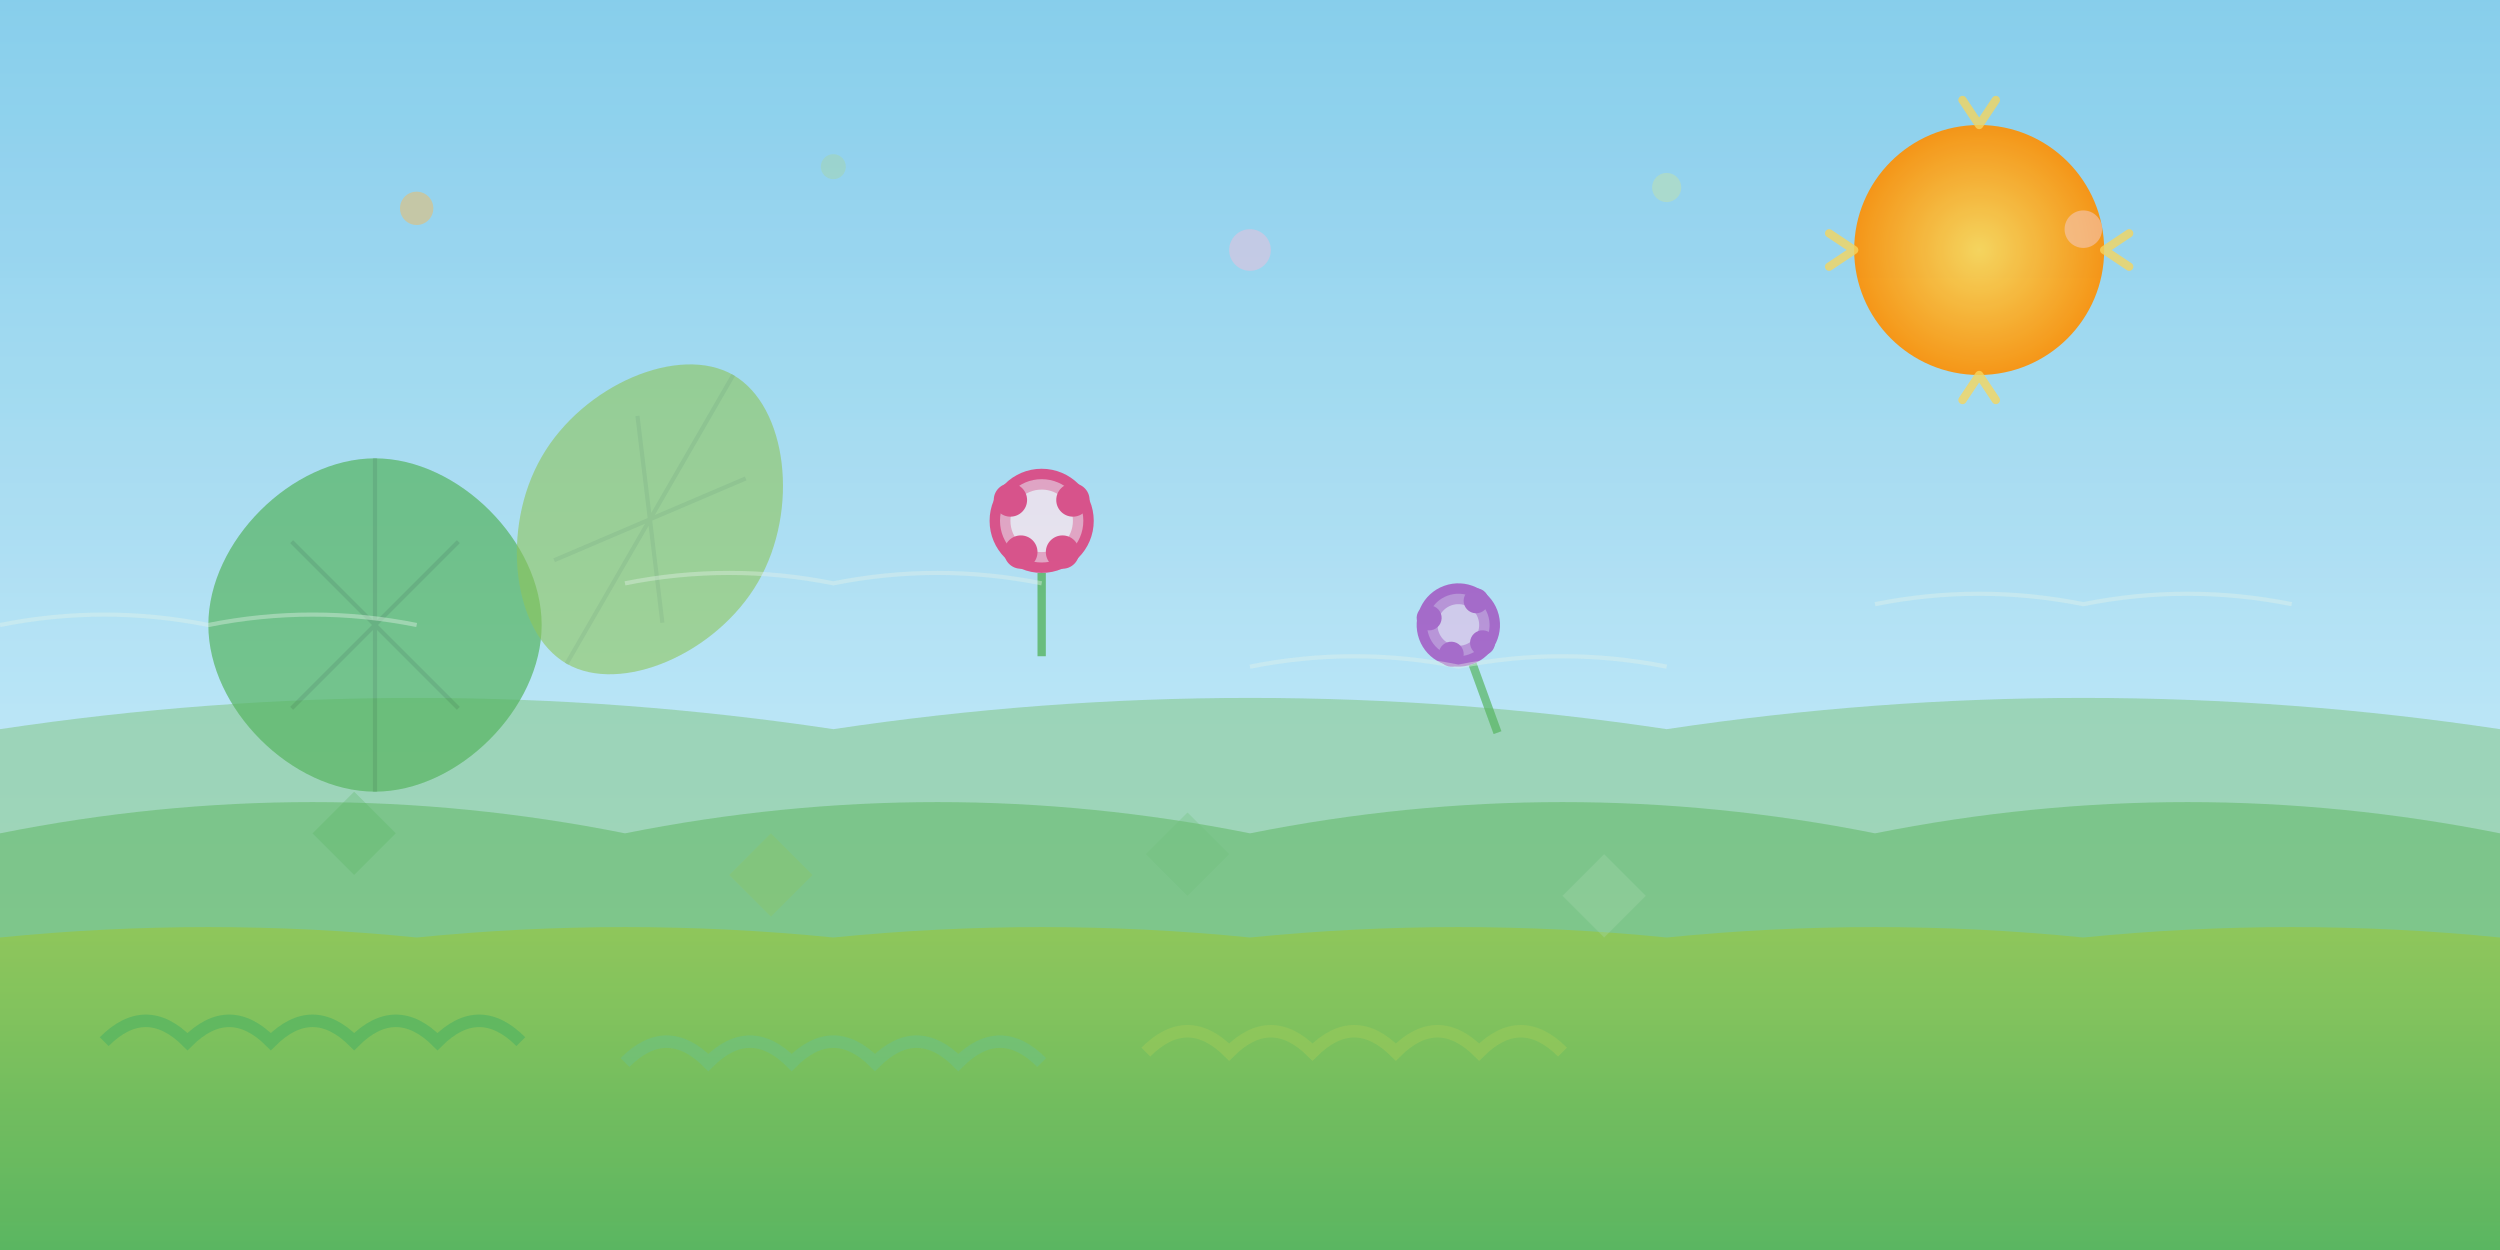 <svg viewBox="0 0 1200 600" fill="none" xmlns="http://www.w3.org/2000/svg">
  <defs>
    <linearGradient id="skyGradient" x1="0%" y1="0%" x2="0%" y2="100%">
      <stop offset="0%" style="stop-color:#87CEEB"/>
      <stop offset="100%" style="stop-color:#E0F6FF"/>
    </linearGradient>
    <linearGradient id="groundGradient" x1="0%" y1="0%" x2="0%" y2="100%">
      <stop offset="0%" style="stop-color:#8BC34A"/>
      <stop offset="100%" style="stop-color:#4CAF50"/>
    </linearGradient>
    <radialGradient id="sunGradient" cx="50%" cy="50%" r="50%">
      <stop offset="0%" style="stop-color:#FFD54F"/>
      <stop offset="100%" style="stop-color:#FF8F00"/>
    </radialGradient>
    <filter id="softShadow">
      <feDropShadow dx="2" dy="4" stdDeviation="3" flood-opacity="0.3"/>
    </filter>
  </defs>
  
  <!-- Sky background -->
  <rect width="1200" height="600" fill="url(#skyGradient)"/>
  
  <!-- Sun -->
  <circle cx="950" cy="120" r="60" fill="url(#sunGradient)" filter="url(#softShadow)"/>
  <path d="M950 60L958 48M950 60L942 48M1010 120L1022 112M1010 120L1022 128M950 180L958 192M950 180L942 192M890 120L878 112M890 120L878 128" stroke="#FFD54F" stroke-width="4" stroke-linecap="round" opacity="0.8"/>
  
  <!-- Mountains/hills in background -->
  <path d="M0 350Q200 320 400 350Q600 320 800 350Q1000 320 1200 350L1200 600L0 600Z" fill="#81C784" opacity="0.6"/>
  <path d="M0 400Q150 370 300 400Q450 370 600 400Q750 370 900 400Q1050 370 1200 400L1200 600L0 600Z" fill="#66BB6A" opacity="0.7"/>
  
  <!-- Main ground -->
  <path d="M0 450Q100 440 200 450Q300 440 400 450Q500 440 600 450Q700 440 800 450Q900 440 1000 450Q1100 440 1200 450L1200 600L0 600Z" fill="url(#groundGradient)"/>
  
  <!-- Abstract botanical elements -->
  <!-- Large decorative leaves -->
  <g transform="translate(100, 200)" opacity="0.7">
    <path d="M0 100C0 60 40 20 80 20C120 20 160 60 160 100C160 140 120 180 80 180C40 180 0 140 0 100Z" fill="#4CAF50"/>
    <path d="M80 20L80 180M40 60L120 140M120 60L40 140" stroke="#2E7D32" stroke-width="2" opacity="0.5"/>
  </g>
  
  <g transform="translate(300, 150) rotate(30)" opacity="0.6">
    <path d="M0 80C0 40 30 0 60 0C90 0 120 40 120 80C120 120 90 160 60 160C30 160 0 120 0 80Z" fill="#8BC34A"/>
    <path d="M60 0L60 160M30 40L90 120M90 40L30 120" stroke="#689F38" stroke-width="2" opacity="0.5"/>
  </g>
  
  <!-- Flowing grass elements -->
  <g opacity="0.8">
    <path d="M50 500Q70 480 90 500Q110 480 130 500Q150 480 170 500Q190 480 210 500Q230 480 250 500" stroke="#4CAF50" stroke-width="6" fill="none"/>
    <path d="M300 510Q320 490 340 510Q360 490 380 510Q400 490 420 510Q440 490 460 510Q480 490 500 510" stroke="#66BB6A" stroke-width="6" fill="none"/>
    <path d="M550 505Q570 485 590 505Q610 485 630 505Q650 485 670 505Q690 485 710 505Q730 485 750 505" stroke="#8BC34A" stroke-width="6" fill="none"/>
  </g>
  
  <!-- Abstract flower shapes -->
  <g transform="translate(500, 250)" opacity="0.8">
    <circle cx="0" cy="0" r="25" fill="#E91E63"/>
    <circle cx="0" cy="0" r="20" fill="#F48FB1"/>
    <circle cx="0" cy="0" r="15" fill="#FCE4EC"/>
    <circle cx="-15" cy="-10" r="8" fill="#E91E63"/>
    <circle cx="15" cy="-10" r="8" fill="#E91E63"/>
    <circle cx="-10" cy="15" r="8" fill="#E91E63"/>
    <circle cx="10" cy="15" r="8" fill="#E91E63"/>
    <rect x="-2" y="25" width="4" height="40" fill="#4CAF50"/>
  </g>
  
  <g transform="translate(700, 300) rotate(-20)" opacity="0.7">
    <circle cx="0" cy="0" r="20" fill="#9C27B0"/>
    <circle cx="0" cy="0" r="15" fill="#BA68C8"/>
    <circle cx="0" cy="0" r="10" fill="#E1BEE7"/>
    <circle cx="-12" cy="-8" r="6" fill="#9C27B0"/>
    <circle cx="12" cy="-8" r="6" fill="#9C27B0"/>
    <circle cx="-8" cy="12" r="6" fill="#9C27B0"/>
    <circle cx="8" cy="12" r="6" fill="#9C27B0"/>
    <rect x="-2" y="20" width="4" height="35" fill="#4CAF50"/>
  </g>
  
  <!-- Floating botanical elements -->
  <g opacity="0.5">
    <circle cx="200" cy="100" r="8" fill="#FFB74D"/>
    <circle cx="400" cy="80" r="6" fill="#A5D6A7"/>
    <circle cx="600" cy="120" r="10" fill="#F8BBD9"/>
    <circle cx="800" cy="90" r="7" fill="#C5E1A5"/>
    <circle cx="1000" cy="110" r="9" fill="#FFCDD2"/>
  </g>
  
  <!-- Abstract geometric shapes -->
  <g opacity="0.3">
    <polygon points="150,400 170,380 190,400 170,420" fill="#4CAF50"/>
    <polygon points="350,420 370,400 390,420 370,440" fill="#8BC34A"/>
    <polygon points="550,410 570,390 590,410 570,430" fill="#66BB6A"/>
    <polygon points="750,430 770,410 790,430 770,450" fill="#A5D6A7"/>
  </g>
  
  <!-- Gentle wind lines -->
  <g opacity="0.4">
    <path d="M0 300Q50 290 100 300Q150 290 200 300" stroke="#E8F5E8" stroke-width="2" fill="none"/>
    <path d="M300 280Q350 270 400 280Q450 270 500 280" stroke="#E8F5E8" stroke-width="2" fill="none"/>
    <path d="M600 320Q650 310 700 320Q750 310 800 320" stroke="#E8F5E8" stroke-width="2" fill="none"/>
    <path d="M900 290Q950 280 1000 290Q1050 280 1100 290" stroke="#E8F5E8" stroke-width="2" fill="none"/>
  </g>
  
  <!-- Subtle texture overlay -->
  <rect width="1200" height="600" fill="url(#skyGradient)" opacity="0.1"/>
</svg>
